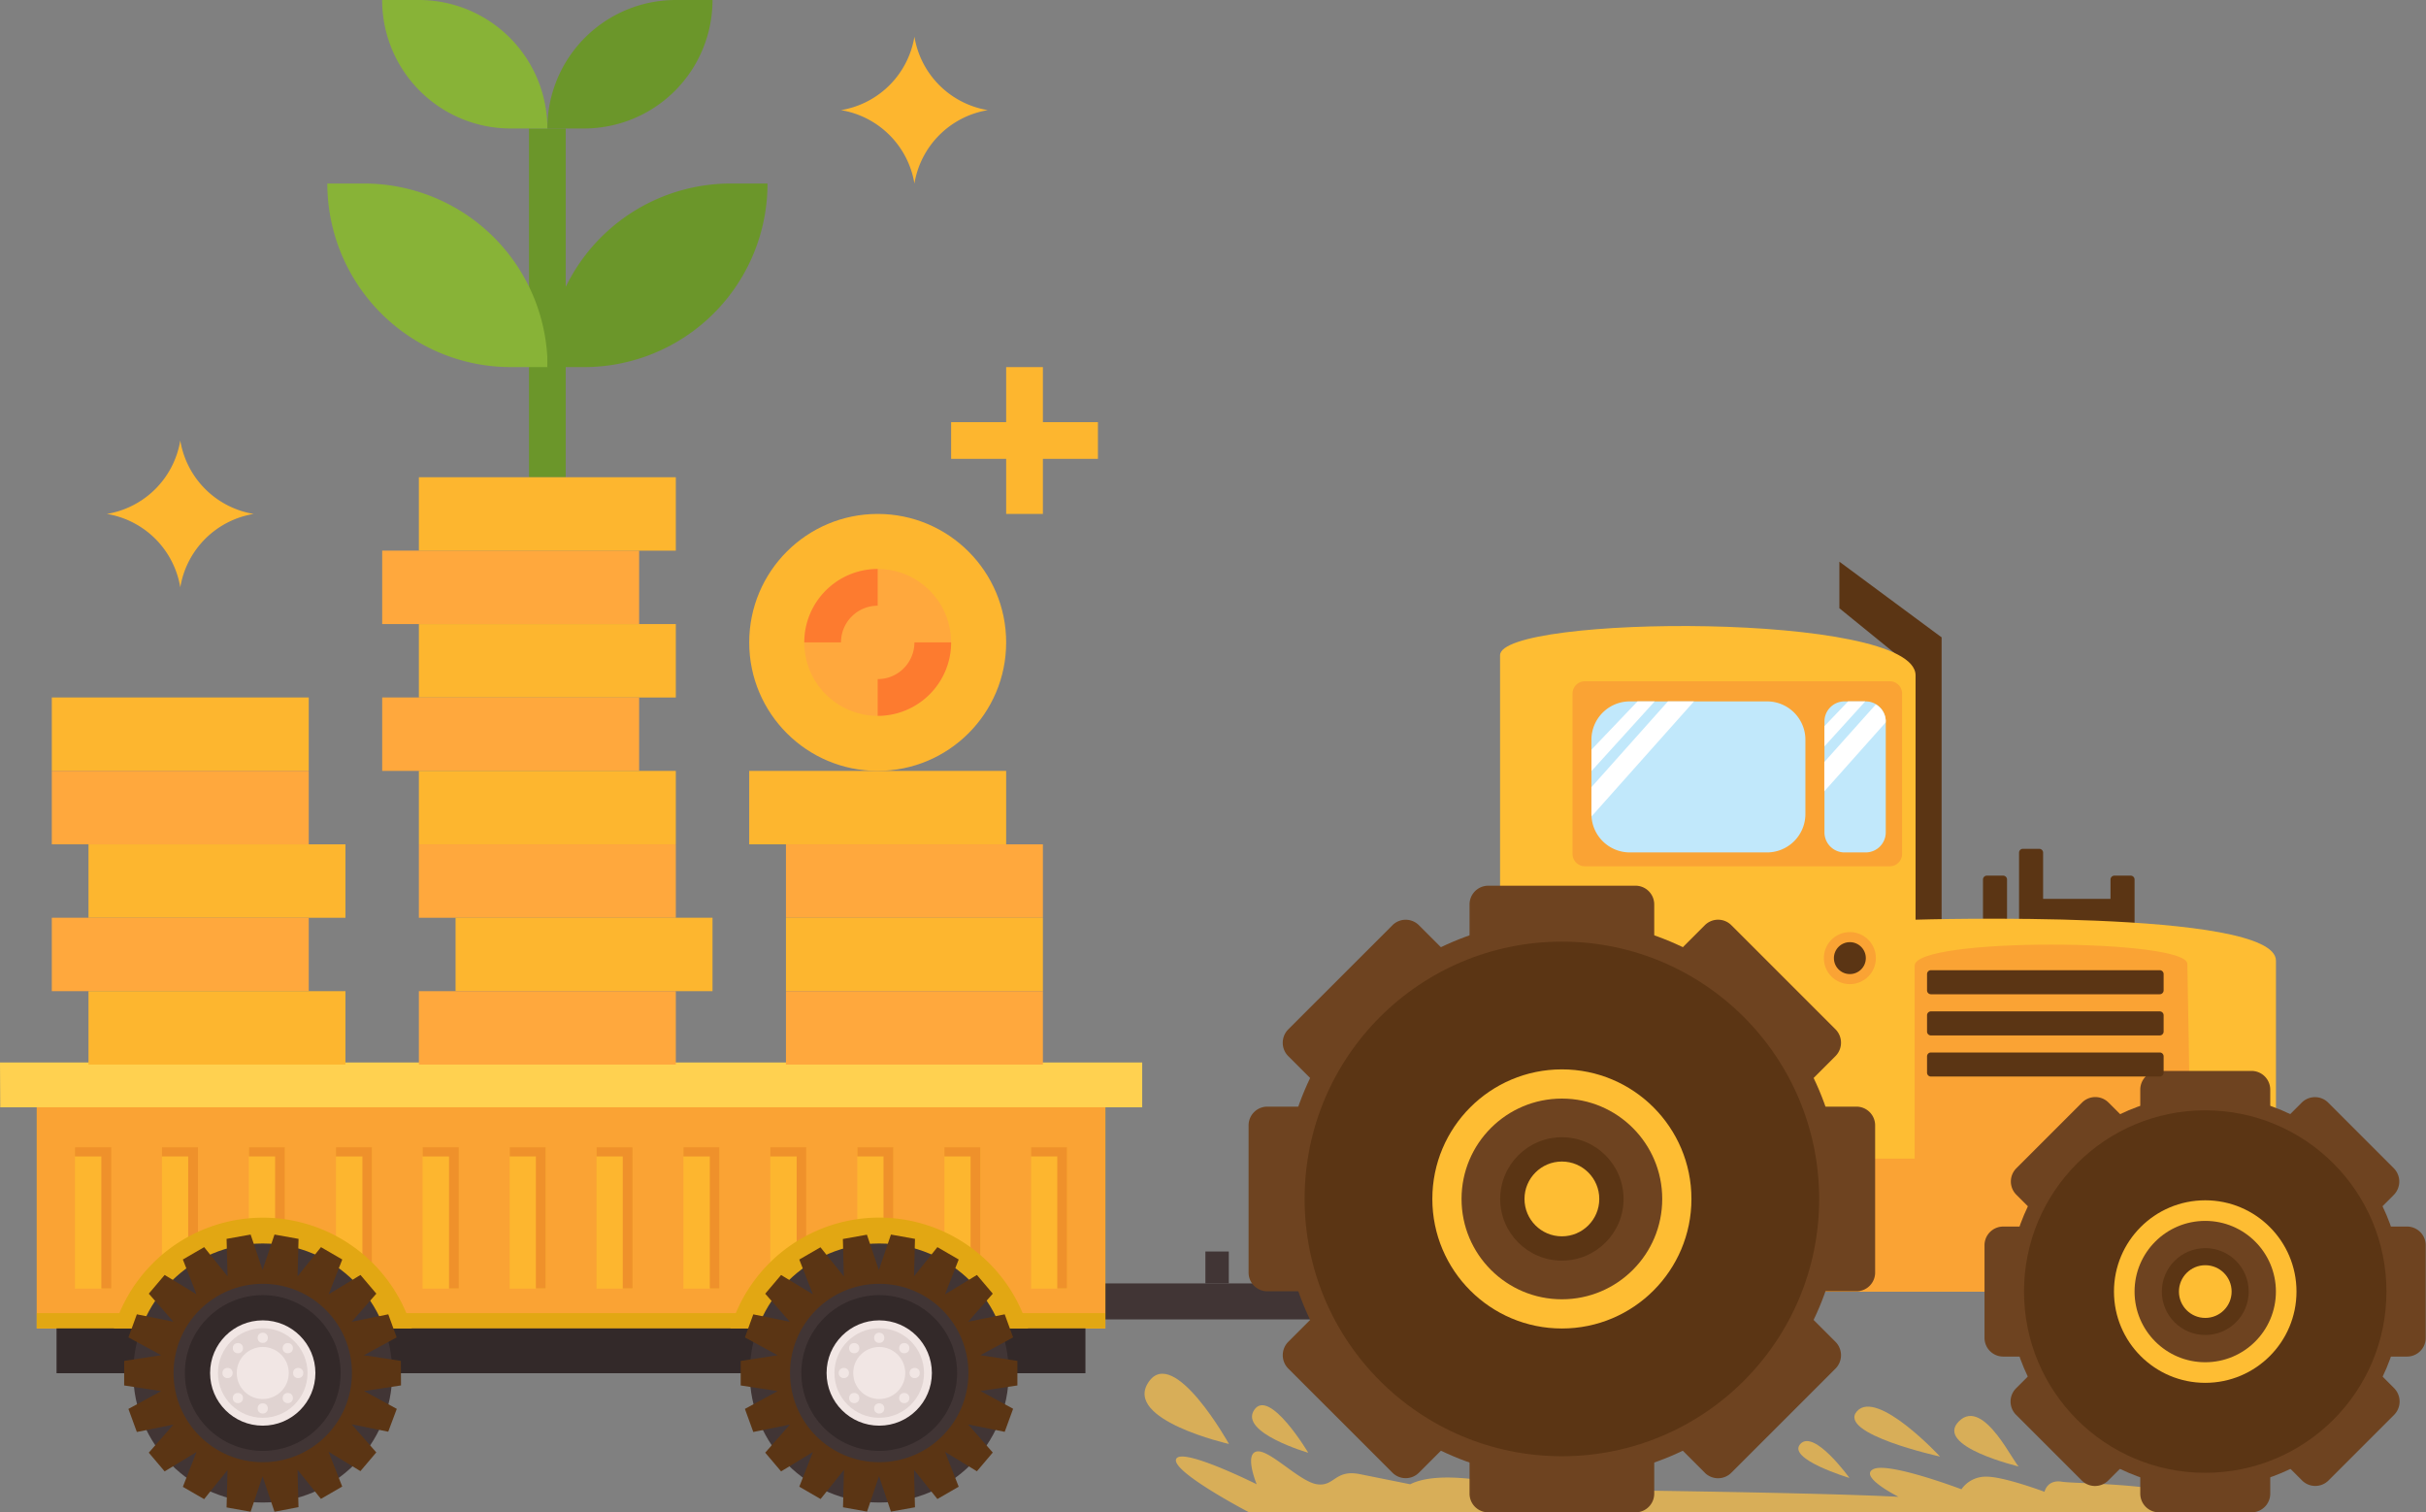 <svg id="Totaal" xmlns="http://www.w3.org/2000/svg" viewBox="0 0 518.35 323.11"><rect x="0" y="0" width="518.35" height="323.11" fill="#808080" stroke="none"/><defs><style>.cls-1{fill:#413535;}.cls-2{fill:#ffd150;}.cls-3{fill:#f4bb19;}.cls-4{fill:#faa334;}.cls-5{fill:#e2a713;}.cls-6{fill:#fdb62f;}.cls-7{fill:#ef912b;}.cls-8{fill:#332929;}.cls-9{fill:#5b3514;}.cls-10{fill:#f1e6e4;}.cls-11{fill:#e0d3d1;}.cls-12{fill:#d8ae58;}.cls-13{fill:#febd33;}.cls-14{fill:#6e4320;}.cls-15{fill:#c1e8fb;}.cls-16{fill:#fff;}.cls-17{fill:#6b962a;}.cls-18{fill:#88b337;}.cls-19{fill:#ffa83d;}.cls-20{fill:#fd7b2f;}</style></defs><title>trekker</title><g id="Trailer"><path class="cls-1" d="M289.09,274.2H355v7.69H289.09Z" transform="translate(-72.22)"/><path class="cls-1" d="M329.77,267.38h5v6.82h-5Z" transform="translate(-72.22)"/><path class="cls-2" d="M72.22,227H316.27v9.57h-244Z" transform="translate(-72.22)"/><path class="cls-3" d="M80.08,236.57H308.41v47.24H80.08Z" transform="translate(-72.22)"/><path class="cls-4" d="M80.08,236.57H308.37v47.24H80.08Z" transform="translate(-72.22)"/><path class="cls-5" d="M80.08,280.55H308.37v3.26H80.08Z" transform="translate(-72.22)"/><path class="cls-6" d="M88.23,245.1h7.69v30.22H88.23Z" transform="translate(-72.22)"/><path class="cls-6" d="M106.83,245.1h7.69v30.22h-7.69Z" transform="translate(-72.22)"/><path class="cls-6" d="M125.39,245.1h7.69v30.22h-7.69Z" transform="translate(-72.22)"/><path class="cls-6" d="M144,245.1h7.7v30.22H144Z" transform="translate(-72.22)"/><path class="cls-6" d="M162.51,245.1h7.7v30.22h-7.7Z" transform="translate(-72.22)"/><path class="cls-6" d="M181.12,245.1h7.69v30.22h-7.69Z" transform="translate(-72.22)"/><path class="cls-6" d="M199.68,245.1h7.69v30.22h-7.69Z" transform="translate(-72.22)"/><path class="cls-6" d="M218.24,245.1h7.69v30.22h-7.69Z" transform="translate(-72.22)"/><path class="cls-6" d="M236.8,245.1h7.69v30.22H236.8Z" transform="translate(-72.22)"/><path class="cls-6" d="M255.4,245.1h7.69v30.22H255.4Z" transform="translate(-72.22)"/><path class="cls-6" d="M274,245.1h7.69v30.22H274Z" transform="translate(-72.22)"/><path class="cls-6" d="M292.52,245.1h7.69v30.22h-7.69Z" transform="translate(-72.22)"/><path class="cls-7" d="M88.23,247.07h5.64v28.21H96V245.1H88.23Z" transform="translate(-72.22)"/><path class="cls-7" d="M106.83,247.07h5.6v28.21h2.09V245.1h-7.69Z" transform="translate(-72.22)"/><path class="cls-7" d="M125.39,247.07H131v28.21h2.09V245.1h-7.69Z" transform="translate(-72.22)"/><path class="cls-7" d="M144,247.07h5.65v28.21h2.05V245.1H144Z" transform="translate(-72.22)"/><path class="cls-7" d="M162.51,247.07h5.65v28.21h2.09V245.1h-7.74Z" transform="translate(-72.22)"/><path class="cls-7" d="M181.12,247.07h5.6v28.21h2.09V245.1h-7.69Z" transform="translate(-72.22)"/><path class="cls-7" d="M199.68,247.07h5.6v28.21h2.09V245.1h-7.69Z" transform="translate(-72.22)"/><path class="cls-7" d="M218.24,247.07h5.64v28.21h2.05V245.1h-7.69Z" transform="translate(-72.22)"/><path class="cls-7" d="M236.8,247.07h5.64v28.21h2.05V245.1H236.8Z" transform="translate(-72.22)"/><path class="cls-7" d="M255.4,247.07H261v28.21h2.09V245.1H255.4Z" transform="translate(-72.22)"/><path class="cls-7" d="M274,247.07h5.6v28.21h2.09V245.1H274Z" transform="translate(-72.22)"/><path class="cls-7" d="M292.52,247.07h5.6v28.21h2.09V245.1h-7.69Z" transform="translate(-72.22)"/><path class="cls-8" d="M84.3,283.81H304.14v9.57H84.3Z" transform="translate(-72.22)"/><path class="cls-5" d="M291.89,283.81H228.27a33.21,33.21,0,0,1,63.62,0Z" transform="translate(-72.22)"/><circle class="cls-1" cx="187.86" cy="293.34" r="27.67"/><path class="cls-9" d="M289.6,290.75l-7.91-1.21,7-3.81-1.8-4.93-7.82,1.59,5.27-6-3.39-4-6.81,4.14,2.92-7.44-4.55-2.64-5,6.23.21-8-5.14-.92L260,271.35l-2.55-7.56-5.14.92.21,8-5-6.23L243,269.1l2.92,7.44-6.81-4.14-3.39,4,5.27,6-7.82-1.59-1.79,4.93,7,3.81-7.9,1.21V296l7.9,1.21-7,3.8,1.79,4.93,7.82-1.58-5.27,6,3.39,4,6.81-4.14L243,317.63l4.55,2.63,5-6.23-.21,8,5.14.92,2.55-7.57,2.55,7.57,5.14-.92-.21-8,5,6.23,4.55-2.63-2.92-7.44,6.81,4.14,3.39-4-5.27-6,7.82,1.58,1.8-4.93-7-3.8L289.6,296Z" transform="translate(-72.22)"/><circle class="cls-1" cx="187.86" cy="293.34" r="19.06"/><circle class="cls-8" cx="187.86" cy="293.34" r="16.64"/><circle class="cls-10" cx="187.86" cy="293.34" r="11.25"/><circle class="cls-11" cx="187.86" cy="293.34" r="9.57"/><circle class="cls-10" cx="187.86" cy="293.34" r="5.56"/><circle class="cls-10" cx="195.43" cy="293.34" r="1.09"/><circle class="cls-10" cx="180.3" cy="293.34" r="1.09"/><circle class="cls-10" cx="193.21" cy="288.03" r="1.09"/><circle class="cls-10" cx="182.51" cy="298.69" r="1.09"/><circle class="cls-10" cx="187.86" cy="285.82" r="1.09"/><circle class="cls-10" cx="187.86" cy="300.91" r="1.09"/><circle class="cls-10" cx="182.51" cy="288.03" r="1.09"/><circle class="cls-10" cx="193.21" cy="298.69" r="1.09"/><path class="cls-5" d="M160.22,283.81H96.55a33.25,33.25,0,0,1,63.67,0Z" transform="translate(-72.22)"/><circle class="cls-1" cx="56.14" cy="293.34" r="27.67"/><path class="cls-9" d="M157.87,290.75l-7.9-1.21,7-3.81-1.79-4.93-7.82,1.59,5.27-6-3.39-4-6.81,4.14,2.92-7.44-4.55-2.64-5,6.23.21-8-5.14-.92-2.55,7.56-2.55-7.56-5.14.92.21,8-5-6.23-4.55,2.64,2.92,7.44-6.81-4.14-3.39,4,5.27,6-7.82-1.59-1.8,4.93,7,3.81-7.91,1.21V296l7.91,1.21-7,3.8,1.8,4.93,7.82-1.58-5.27,6,3.39,4,6.81-4.14-2.92,7.44,4.55,2.63,5-6.23-.21,8,5.14.92,2.55-7.57,2.55,7.57L136,322l-.21-8,5,6.23,4.55-2.63-2.92-7.44,6.81,4.14,3.39-4-5.27-6,7.82,1.58L157,301l-7-3.8,7.9-1.21Z" transform="translate(-72.22)"/><circle class="cls-1" cx="56.14" cy="293.34" r="19.06"/><circle class="cls-8" cx="56.14" cy="293.34" r="16.64"/><circle class="cls-10" cx="56.14" cy="293.34" r="11.25"/><circle class="cls-11" cx="56.14" cy="293.34" r="9.57"/><circle class="cls-10" cx="56.14" cy="293.34" r="5.56"/><circle class="cls-10" cx="63.71" cy="293.34" r="1.09"/><circle class="cls-10" cx="48.62" cy="293.34" r="1.09"/><circle class="cls-10" cx="61.49" cy="288.03" r="1.09"/><circle class="cls-10" cx="50.83" cy="298.69" r="1.09"/><circle class="cls-10" cx="56.14" cy="285.82" r="1.09"/><circle class="cls-10" cx="56.14" cy="300.91" r="1.09"/><circle class="cls-10" cx="50.83" cy="288.03" r="1.09"/><circle class="cls-10" cx="61.49" cy="298.69" r="1.09"/></g><g id="Trekker"><path class="cls-12" d="M544.77,323.11H339.11s-16.67-8.7-15.59-11.38,17.21,5.38,17.21,5.38-2.69-6.46,0-7,9.14,6.46,12.9,7,3.77-3.23,9.15-2.16l10.75,2.16c7.53-3.77,24.2,1.07,25.82,1.07s58.08.54,78.52,1.61c0,0-8.61-4.3-5.38-5.91s18.82,4.3,18.82,4.3a6.33,6.33,0,0,1,5.38-2.69c3.76,0,12.37,3.23,12.37,3.23s.54-2.69,3.76-2.15S542.84,316.75,544.77,323.11Z" transform="translate(-72.22)"/><polygon class="cls-9" points="414.85 136.17 393.01 120 393.01 129.95 405.91 140.44 414.85 136.17"/><path class="cls-9" d="M523.16,236.81v-48.9a.83.83,0,0,1,.83-.83h3.48a.83.83,0,0,1,.83.83v48.9a.83.83,0,0,1-.83.83H524A.83.83,0,0,1,523.16,236.81Z" transform="translate(-72.22)"/><path class="cls-9" d="M495.91,236.81v-48.9a.83.83,0,0,1,.83-.83h3.49a.83.83,0,0,1,.82.83v48.9a.83.83,0,0,1-.82.83h-3.49A.83.83,0,0,1,495.91,236.81Z" transform="translate(-72.22)"/><path class="cls-9" d="M503.62,237V182.17a.82.82,0,0,1,.83-.82h3.48a.82.82,0,0,1,.83.82V237a.82.82,0,0,1-.83.82h-3.48A.82.82,0,0,1,503.62,237Z" transform="translate(-72.22)"/><path class="cls-9" d="M526.7,197.18H505.94a.82.82,0,0,1-.82-.83v-3.48a.82.82,0,0,1,.82-.83H526.7a.83.83,0,0,1,.82.83v3.48A.83.83,0,0,1,526.7,197.18Z" transform="translate(-72.22)"/><rect class="cls-9" x="405.41" y="136.17" width="9.44" height="71.71"/><path class="cls-13" d="M558.51,275.94v-70.7c0-11.11-77-8.75-77-8.75v-52.2c0-13.62-88.78-12.91-88.78-4.3v136Z" transform="translate(-72.22)"/><path class="cls-4" d="M439.16,275.94H540c.75-18-.42-67.08-.42-70,0-5.38-58.26-5.74-58.26.36v41.23h-17Z" transform="translate(-72.22)"/><path class="cls-4" d="M476,185.08H410.85a2.64,2.64,0,0,1-2.63-2.64V148.18a2.63,2.63,0,0,1,2.63-2.63H476a2.63,2.63,0,0,1,2.63,2.63v34.26A2.64,2.64,0,0,1,476,185.08Z" transform="translate(-72.22)"/><circle class="cls-14" cx="333.72" cy="256.15" r="59.66"/><path class="cls-14" d="M421.67,323.11H390.21a4,4,0,0,1-4-4V193.23a4,4,0,0,1,4-4h31.46a4,4,0,0,1,4,4V319.08A4,4,0,0,1,421.67,323.11Z" transform="translate(-72.22)"/><path class="cls-14" d="M369.72,314.62l-22.25-22.24a4.06,4.06,0,0,1,0-5.7l89-89a4,4,0,0,1,5.69,0l22.25,22.24a4.06,4.06,0,0,1,0,5.7l-89,89A4,4,0,0,1,369.72,314.62Z" transform="translate(-72.22)"/><path class="cls-14" d="M339,271.88V240.43a4,4,0,0,1,4-4H468.87a4,4,0,0,1,4,4v31.45a4,4,0,0,1-4,4H343A4,4,0,0,1,339,271.88Z" transform="translate(-72.22)"/><path class="cls-14" d="M347.47,219.93l22.25-22.24a4,4,0,0,1,5.69,0l89,89a4.06,4.06,0,0,1,0,5.7l-22.25,22.24a4,4,0,0,1-5.7,0l-89-89A4.06,4.06,0,0,1,347.47,219.93Z" transform="translate(-72.22)"/><circle class="cls-9" cx="333.72" cy="256.15" r="54.97"/><circle class="cls-13" cx="333.72" cy="256.15" r="27.68"/><circle class="cls-14" cx="333.72" cy="256.15" r="21.44"/><circle class="cls-9" cx="333.72" cy="256.15" r="13.18"/><circle class="cls-13" cx="333.72" cy="256.15" r="7.99"/><circle class="cls-14" cx="471.18" cy="275.94" r="42.03"/><path class="cls-14" d="M553.29,323.11H533.52a4,4,0,0,1-4-4V232.8a4,4,0,0,1,4-4h19.77a4,4,0,0,1,4,4v86.28A4,4,0,0,1,553.29,323.11Z" transform="translate(-72.22)"/><path class="cls-14" d="M517,316.29l-14-14a4,4,0,0,1,0-5.7l61-61a4,4,0,0,1,5.69,0l14,14a4.06,4.06,0,0,1,0,5.7l-61,61A4,4,0,0,1,517,316.29Z" transform="translate(-72.22)"/><path class="cls-14" d="M496.24,285.83V266.05a4,4,0,0,1,4-4h86.27a4,4,0,0,1,4,4v19.78a4,4,0,0,1-4,4H500.27A4,4,0,0,1,496.24,285.83Z" transform="translate(-72.22)"/><path class="cls-14" d="M503.06,249.58l14-14a4,4,0,0,1,5.7,0l61,61a4.06,4.06,0,0,1,0,5.7l-14,14a4,4,0,0,1-5.69,0l-61-61A4,4,0,0,1,503.06,249.58Z" transform="translate(-72.22)"/><circle class="cls-9" cx="471.18" cy="275.94" r="38.72"/><circle class="cls-13" cx="471.18" cy="275.94" r="19.5"/><circle class="cls-14" cx="471.18" cy="275.94" r="15.1"/><circle class="cls-9" cx="471.19" cy="275.94" r="9.28"/><circle class="cls-13" cx="471.19" cy="275.94" r="5.63"/><path class="cls-15" d="M449.76,149.85h-29.3a8.21,8.21,0,0,0-8.21,8.2v15.87a8.21,8.21,0,0,0,8.21,8.2h29.3a8.21,8.21,0,0,0,8.21-8.2V158.05A8.2,8.2,0,0,0,449.76,149.85Z" transform="translate(-72.22)"/><path class="cls-15" d="M470.86,149.85h-4.53a4.29,4.29,0,0,0-4.29,4.28v23.7a4.29,4.29,0,0,0,4.29,4.29h4.53a4.29,4.29,0,0,0,4.28-4.29v-23.7A4.28,4.28,0,0,0,470.86,149.85Z" transform="translate(-72.22)"/><polygon class="cls-16" points="349.88 149.85 340.04 160.16 340.04 164.74 353.55 149.85 349.88 149.85"/><path class="cls-16" d="M428.6,149.85l-16.35,18.33v5.74c0,.16,0,.32.05.48l21.86-24.55Z" transform="translate(-72.22)"/><polygon class="cls-16" points="394.87 149.85 389.82 155.14 389.82 159.46 398.54 149.85 394.87 149.85"/><path class="cls-16" d="M475.14,154.13a4.23,4.23,0,0,0-2.13-3.62l-11,12.3v6.26l13.1-14.71v-.23Z" transform="translate(-72.22)"/><path class="cls-9" d="M533.69,212.42H484.78a.83.83,0,0,1-.82-.83v-3.48a.83.83,0,0,1,.82-.83h48.91a.83.83,0,0,1,.82.83v3.48A.83.83,0,0,1,533.69,212.42Z" transform="translate(-72.22)"/><path class="cls-9" d="M533.69,221.22H484.78a.83.83,0,0,1-.82-.83v-3.48a.83.83,0,0,1,.82-.83h48.91a.83.83,0,0,1,.82.83v3.48A.83.83,0,0,1,533.69,221.22Z" transform="translate(-72.22)"/><path class="cls-9" d="M533.69,230H484.78a.83.83,0,0,1-.82-.83v-3.48a.83.83,0,0,1,.82-.83h48.91a.83.83,0,0,1,.82.83v3.48A.83.83,0,0,1,533.69,230Z" transform="translate(-72.22)"/><circle class="cls-4" cx="395.25" cy="204.7" r="5.56"/><circle class="cls-9" cx="395.25" cy="204.7" r="3.41"/><path class="cls-12" d="M334.81,308.5s-22.59-5.11-17.21-13.18S334.81,308.5,334.81,308.5Z" transform="translate(-72.22)"/><path class="cls-12" d="M351.75,310.38s-14.79-4.3-11.56-9.14S351.75,310.38,351.75,310.38Z" transform="translate(-72.22)"/><path class="cls-12" d="M503.68,313.34c-.81.27-7.53-15.06-12.91-9.68S503.68,313.34,503.68,313.34Z" transform="translate(-72.22)"/><path class="cls-12" d="M486.74,311.19s-13.45-14.52-17.75-9.68S486.74,311.19,486.74,311.19Z" transform="translate(-72.22)"/><path class="cls-12" d="M467.38,315.76s-7.53-10.49-10.49-7.26S467.38,315.76,467.38,315.76Z" transform="translate(-72.22)"/></g><g id="Moneytree"><circle class="cls-6" cx="187.53" cy="137.25" r="27.45"/><rect class="cls-17" x="113.03" y="27.45" width="7.84" height="74.51"/><path class="cls-18" d="M189.17,27.45h-7.85A27.45,27.45,0,0,1,153.87,0h7.85A27.45,27.45,0,0,1,189.17,27.45Z" transform="translate(-72.22)"/><rect class="cls-19" x="81.66" y="117.64" width="54.9" height="15.69"/><rect class="cls-6" x="89.5" y="133.33" width="54.9" height="15.69"/><rect class="cls-19" x="81.66" y="149.01" width="54.9" height="15.69"/><rect class="cls-6" x="89.5" y="164.7" width="54.9" height="15.69"/><rect class="cls-19" x="89.5" y="180.39" width="54.9" height="15.69"/><rect class="cls-6" x="97.34" y="196.07" width="54.9" height="15.69"/><rect class="cls-19" x="89.5" y="211.76" width="54.9" height="15.69"/><path class="cls-18" d="M142.11,39.21H150a39.22,39.22,0,0,1,39.22,39.22h-7.85a39.22,39.22,0,0,1-39.21-39.22Z" transform="translate(-72.22)"/><path class="cls-17" d="M224.46,0h-7.84a27.45,27.45,0,0,0-27.45,27.45H197A27.45,27.45,0,0,0,224.46,0Z" transform="translate(-72.22)"/><path class="cls-17" d="M197,78.43h-7.84a39.21,39.21,0,0,1,39.21-39.22h7.84A39.21,39.21,0,0,1,197,78.43Z" transform="translate(-72.22)"/><rect class="cls-6" x="11.07" y="149.01" width="54.9" height="15.69"/><rect class="cls-19" x="11.07" y="164.7" width="54.9" height="15.69"/><rect class="cls-6" x="18.91" y="180.39" width="54.9" height="15.69"/><rect class="cls-19" x="11.07" y="196.07" width="54.9" height="15.69"/><rect class="cls-6" x="18.91" y="211.76" width="54.9" height="15.69"/><rect class="cls-6" x="160.08" y="164.7" width="54.9" height="15.69"/><rect class="cls-19" x="167.93" y="180.39" width="54.9" height="15.69"/><rect class="cls-6" x="167.93" y="196.07" width="54.9" height="15.69"/><rect class="cls-19" x="167.93" y="211.76" width="54.9" height="15.69"/><circle class="cls-19" cx="187.53" cy="137.25" r="15.69"/><path class="cls-20" d="M259.75,152.94v-7.85a7.84,7.84,0,0,0,7.85-7.84h7.84A15.69,15.69,0,0,1,259.75,152.94Z" transform="translate(-72.22)"/><path class="cls-20" d="M251.91,137.25h-7.84a15.69,15.69,0,0,1,15.68-15.69v7.85A7.84,7.84,0,0,0,251.91,137.25Z" transform="translate(-72.22)"/><path class="cls-6" d="M267.6,39.21h0a19.06,19.06,0,0,0-15.69-15.68h0A19.06,19.06,0,0,0,267.6,7.84h0a19.05,19.05,0,0,0,15.68,15.69h0A19.05,19.05,0,0,0,267.6,39.21Z" transform="translate(-72.22)"/><path class="cls-6" d="M110.74,125.49h0A19.05,19.05,0,0,0,95.05,109.8h0a19.05,19.05,0,0,0,15.69-15.69h0a19.05,19.05,0,0,0,15.68,15.69h0A19.05,19.05,0,0,0,110.74,125.49Z" transform="translate(-72.22)"/><rect class="cls-6" x="89.5" y="101.96" width="54.9" height="15.69"/><polygon class="cls-6" points="234.59 90.19 222.83 90.19 222.83 78.43 214.98 78.43 214.98 90.19 203.22 90.19 203.22 98.03 214.98 98.03 214.98 109.8 222.83 109.8 222.83 98.03 234.59 98.03 234.59 90.19"/></g></svg>